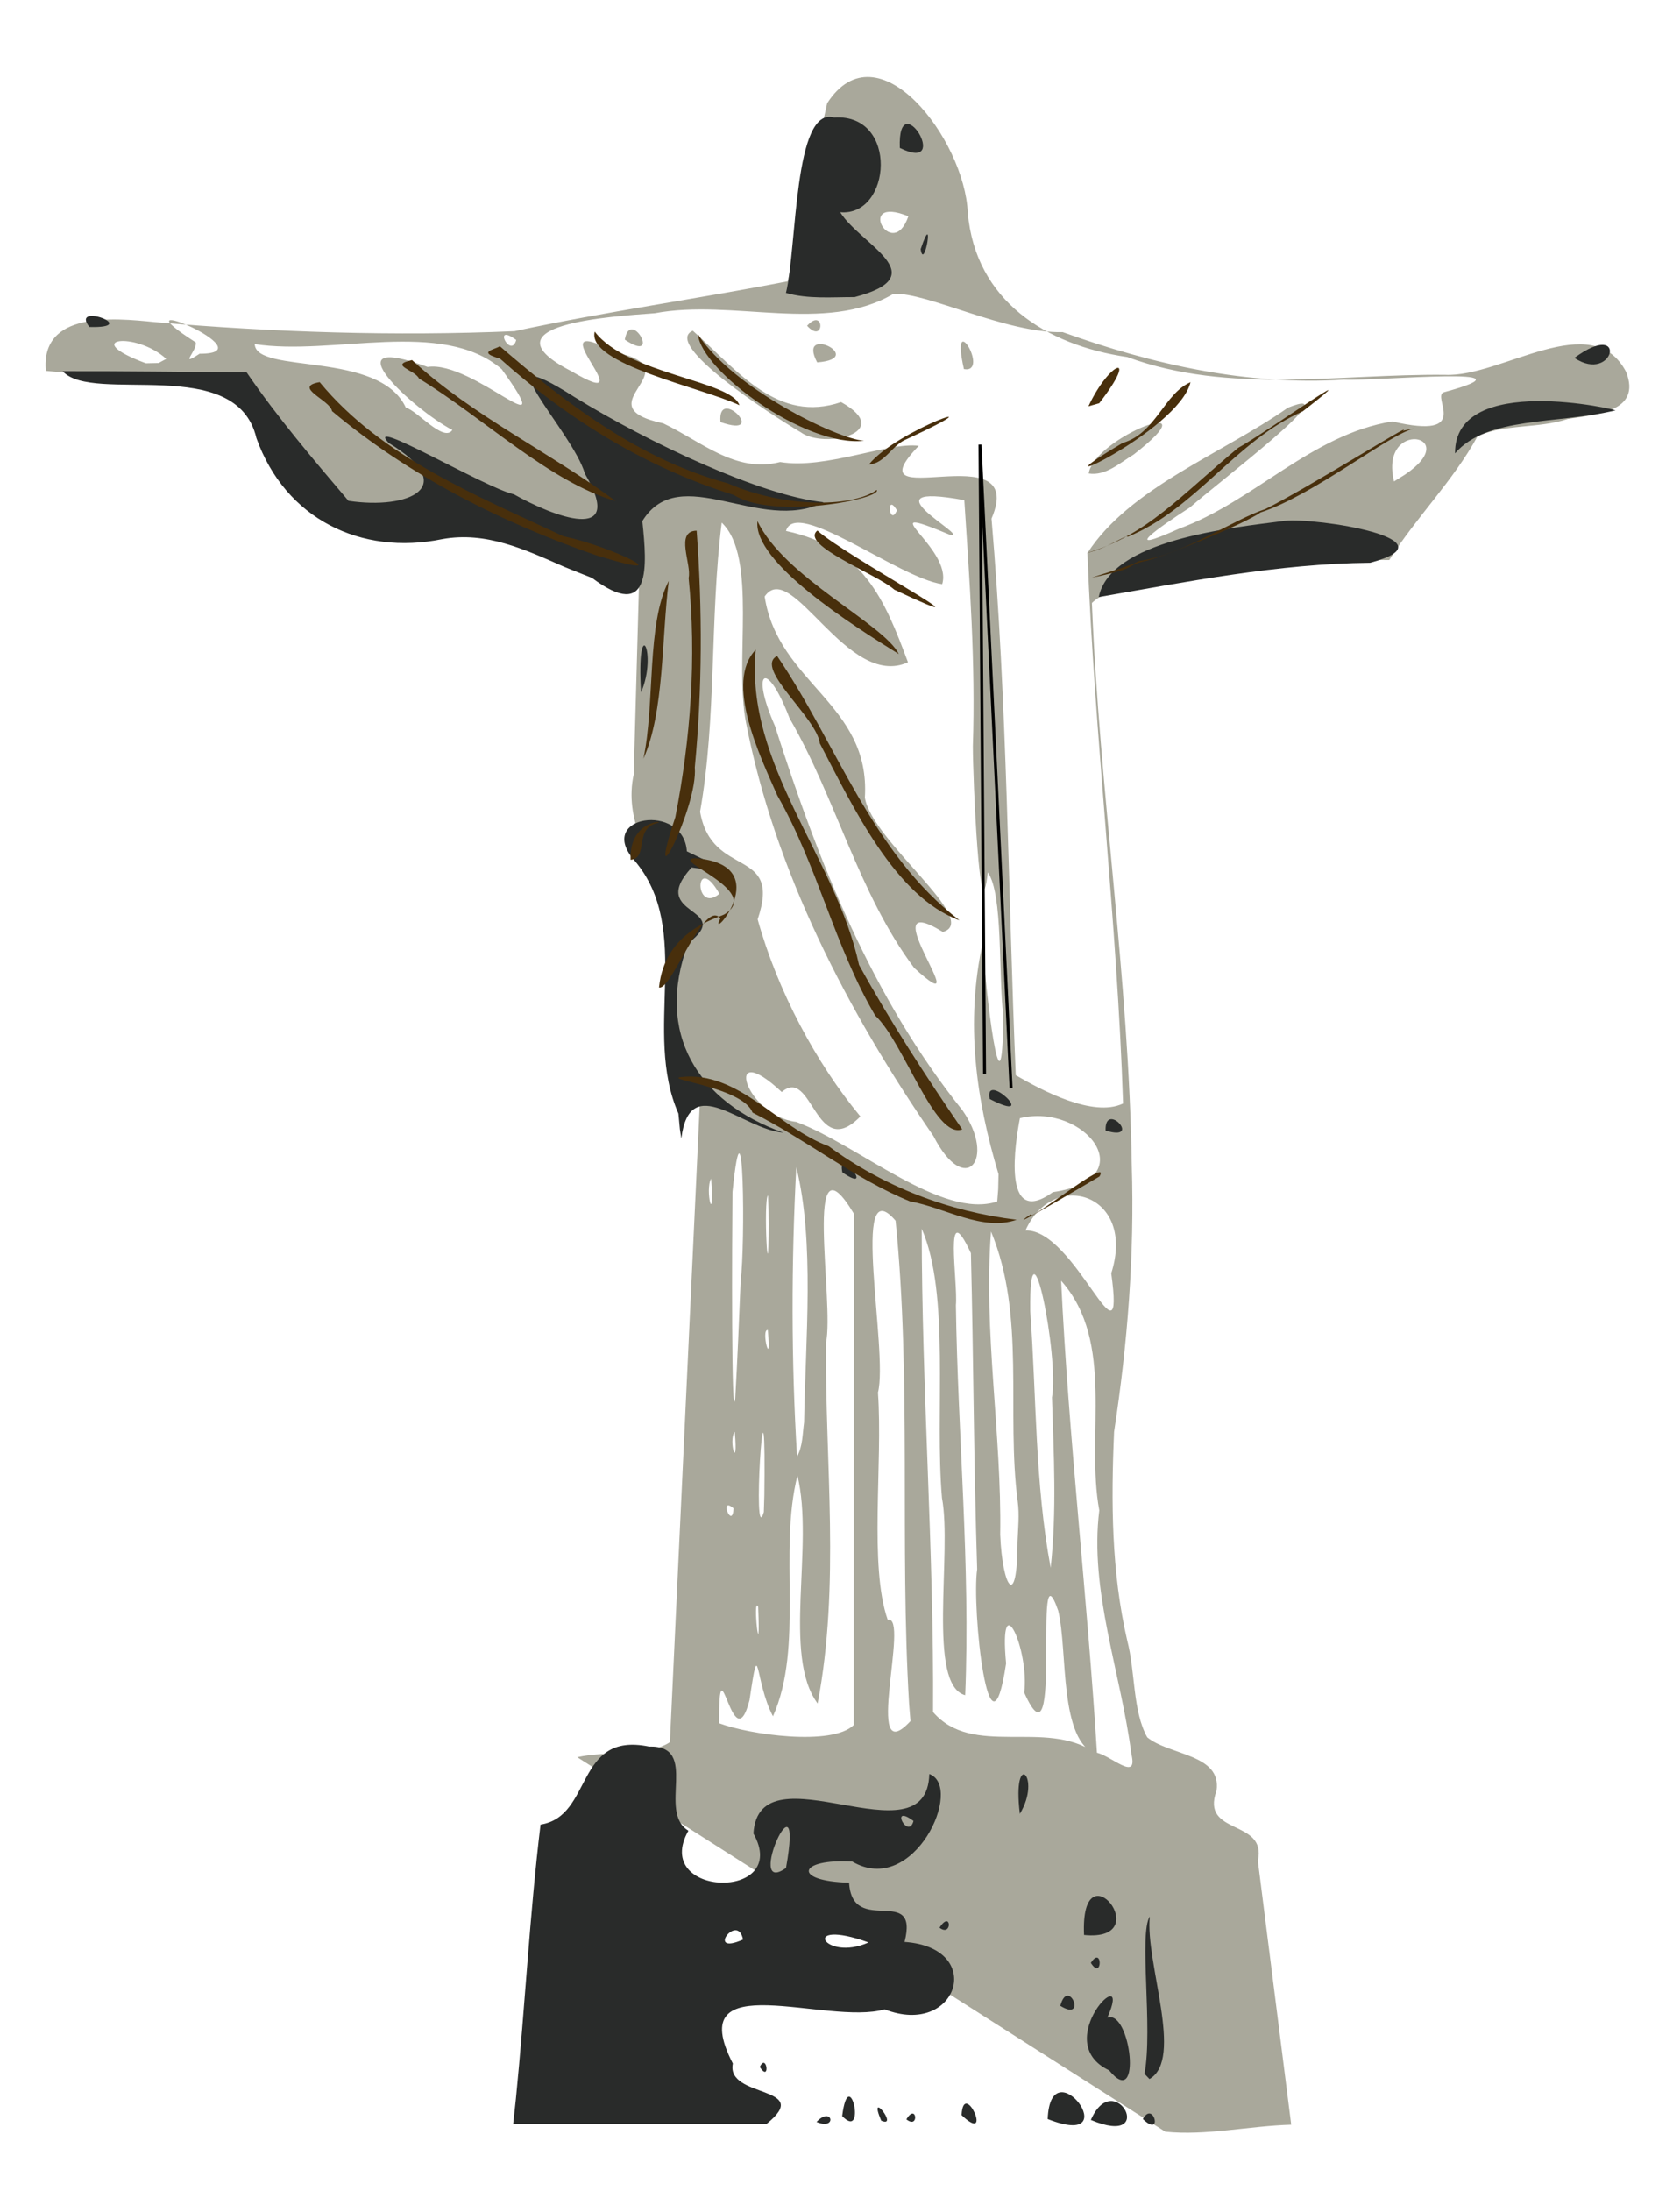 <svg xmlns="http://www.w3.org/2000/svg" viewBox="0 0 560 730" version="1.0"><path d="M155.27 169.92c-15.12.18-30.23.37-45.35.55-9.82-14.07-17.532-31.63-31.731-41.19-20.972-1.9-41.944-3.81-62.916-5.71-1.756-19.95 22.54-17.65 36.161-16.27 39.886 3.43 80.196 4.75 120.08 3.04 30.16-6.48 60.79-10.714 91.08-16.618 4.38-19.775 8.75-39.55 13.13-59.325 16.87-26.103 45.86 12.136 46.87 36.503 2.59 29.34 26.14 44.12 53.16 48.06 34.18 12.53 70.62 5.55 105.96 5.93 18.83.88 48.93-22.68 60.35-.93 5.11 13.25-9.85 14.08-19.47 15.63-9.65 3.26-21.56 1.62-30.11 5.83-8.17 14.92-20.41 26.9-29.4 41.17-23.65.11-47.64-2.95-70.45 4.92-9.1 2.96-22.75 3.57-28.66 9.4 2.48 62.63 12.33 124.71 13.28 187.43.94 29.68-1.4 59.42-5.89 88.69-1.02 23.39-.92 46.7 4.39 69.63 2.71 10.36 1.77 23.46 6.66 32.2 7.45 6.07 24.83 5.56 23.1 17.75-5.49 15.16 16.88 9.28 13.77 23.37 3.7 29.31 7.41 58.63 11.12 87.95-13.9.39-28.53 3.74-41.97 2.33-65.34-41.59-130.68-83.19-196.01-124.78 9.74-2.19 23.88-.25 30.88-5.02 3.34-71.23 6.67-142.46 10.01-213.69-10.15-5.87-6.43-19.69-9.82-29.43.63-13.04 7.44-26.99-1.34-38.64-5.73-13.14-14.19-25.73-10.91-40.68l1.8-64.82c-19.25-7.76-38.51-15.52-57.77-23.28zM377.12 584.4c-3.46-26.97-14.05-54.41-10.69-81.15-4.62-25.01 5.48-56.01-12.72-76.52 2.51 52.8 8.76 105.35 11.99 157.99-12.91-4.65-9.66-34.43-12.96-48.05-8.81-25.31 1.96 57.02-11.33 27.29 1.79-14.43-8.57-36.74-6.05-9.72-5.57 37.3-11.54-18.57-9.64-31.4-1.14-35.08-1.21-70.24-2.08-105.29-9.25-19.96-4.28 9.52-5.01 17.33.62 43.31 4.88 86.66 3.1 129.94-12.83-3.4-4.29-47.45-7.74-65.72-2.46-28.48 2.82-67.8-6.75-89.69 0 53.66 4.12 107.3 3.77 161.01 13.14 15.35 37.45 2.26 53.81 13.44 4.88.32 14.69 10.49 12.3.54zm-92.49-93.08l.03-86.88c-17.28-28.83-6.42 29.85-9.34 42.96-.32 40 4.8 80.7-2.78 120.18-11.86-15.97-1.05-52.46-6.72-75.94-6.43 25.37 2.26 56.76-8.16 80.21-6.21-11.76-4.43-28.28-7.82-5.38-5.51 21.38-10.32-22.21-10.11 7.7 9.98 3.78 37.68 7.71 44.87.57l.03-83.42zm18.4 76.38c-3.18-53.56.85-107.67-4.5-160.97-15.38-17.94-2.33 43.66-5.88 57.25 1.67 23.75-3.03 57.72 3.25 75.71 7.61-1.77-8.53 51.12 7.59 33.76l-.46-5.75zm-50.31-32.35c-2.01-3.95.91 22.12 0 0zm86.52-35.04c-3.91-29.76 2.78-61.93-8.9-89.97-2.58 33.46 3.58 67.39 3.06 100.99.71 17.78 5.76 25.32 5.77 2.33.18-4.44.66-8.92.07-13.35zm11.42-34.69c2.45-13.37-7.63-64.08-7.25-28.77 2.09 28.52 1.55 57.33 6.81 85.53 2.07-18.85 1.03-37.85.44-56.76zm-95.82 25.75c.23-42.1-4.21 25.59-.23 12.44l.17-5.6.06-6.84zm-10.32 11.19c-5.07-4.32-.37 7.42 0 0zm.4-25.51c-2.29 2.98 1.26 14.05 0 0zm23.11-3.15c.44-27.6 3.58-60.14-2.6-85.04-1.67 32.07-1.71 64.42.26 96.47 1.91-3.51 1.81-7.6 2.34-11.43zm-21.14-47.2c1.55-11.74 1.07-67.03-2.73-29.51-.16 16.17-.41 79.1.92 68.74.74-13.07 1.28-26.15 1.81-39.23zm9.04 16.46c-2.48-.37 1.44 14.27 0 0zm114.49-18.92c8.43-26.5-19.32-35.08-28.59-14.27 16.66-.52 33.34 49.12 28.59 14.27zm-114.41-25.95c-1.65 1.18.16 35.79.23 9.65l-.06-5.09-.17-4.56zm-18.96-5.58c-2.21 3.74 1.23 17.09 0 0zm95.79-1.51c-7.46-24.79-11.14-50.42-5.26-77.11.72 14.32 6.52 64.17 6.85 24.29-1.67-13.84-.02-40.41-5.16-47.73-2.62 23.26-5.01-31.59-4.98-42.05.92-27.64-1.09-55.24-2.85-81.95-34.6-6.34 2.25 12.47-4.57 11.63-28.51-11.94.94 4.23-2.81 16.36-14.59-2.1-48.87-28.93-52.06-17.73 25.81 5.53 32.86 22.82 40.66 43.76-20.29 9.24-38.86-34.97-47.78-21.92 4.49 29.07 35.34 35.71 33.41 67.02 2.33 14.48 38.89 41.03 26 44.75-25.48-15.67 13.09 32.68-9.56 11.98-18.57-24.73-25.95-56.25-41.53-83.15-7.63-19.98-13.18-16.24-4.88 2.54 14.49 45.45 32.37 90.52 62.51 128.07 11.39 16.28.91 29.24-9.67 8.59-28.65-41.59-52.8-87.92-62.49-137.78-4.02-20.41 3.98-55.15-8.1-66.63-4 31.93-1.66 64.94-7.21 96.32 3.93 22.59 27.46 11.49 19.19 35.86 6.63 23.84 19.5 47.91 34.24 65.67-15.08 15.41-15.88-16.92-26.21-8.14-19.81-18.55-12.46 7.83 4.82 9.95 20.88 7.77 48.54 32.61 67.01 26.53l.32-4.11.11-5.02zm18.14 6c30.66-4.43 10.53-29.87-11-24.64-1.51 7.72-6.28 37.11 11 24.64zm23.38-29.52c-1.99-61.24-9.55-122.22-11.88-183.42 14.15-21.81 44.72-32.95 66.83-48.42 20.9-8.45-23.15 24.78-32.68 33.25-10.25 6.58-24.11 16.31-3.57 7.05 25.11-9.18 44.03-31.37 71.04-35.72 27.17 6.36 12.65-8.55 17.27-9.75 33.31-9.01-21.64-3.66-33.36-4.17-32.23 2.05-63.68-5.03-93.77-15.84-19.08.44-44.93-13.227-56.39-12.775-22.83 13.475-53.6 1.57-79.6 6.485-13.91 1.03-58.14 3.64-27.87 19.27 26.5 15.59-13.94-21.36 14.74-6.26 26.67 5.71-11.64 17.8 15.97 23.68 12.58 5.93 24.1 16.73 38.95 12.88 15.29 2.51 35.89-6.7 46.23-5.4-23.41 24.19 36.74-4.9 24.24 24.25 5.28 61.68 5.48 123.67 8.08 185.46 8.32 4.83 25.74 14.26 35.77 9.43zm-11.45-209.92c1.74-12.02 42.51-27.65 14.95-6.29-4.49 2.69-9.3 7.19-14.95 6.29zm-96-13.74c-10.14-5.95-46.31-29.46-35.97-33.83 15.34 13.77 28.4 30.91 49.43 23.78 18.34 10.25-5.78 15.71-13.46 10.05zm-26.74-3.38c-1.2-12.55 16.46 5.73 0 0zm81.14-17.66c-4.85-21.39 8.93 1.57 0 0zm-48.92-2.24c-6.95-13.1 17.03-1.27 0 0zm-64.12-7.58c1.88-10.89 12.53 8.4 0 0zm60.76-4.62c5.91-6.46 5.91 6.46 0 0zM239.81 297.8c-8.32-14.5-8.52 7.08 0 0zm59.17-127.78c-3.77-6.29-2.51 5.87 0 0zm169.28-11.85c20.02-13.36-8.7-18.88-3.58 2.24l3.58-2.24zm-317.47-14.91c-12.99-6.76-41.77-33.31-8.27-21 15.21-2.34 44.99 28.99 24.71.75-19.86-17.08-56.24-4.31-82.324-8.37.356 10.22 41.534 1.99 50.394 21.21 3.62.78 12.61 11.72 15.49 7.41zm-95.382-23.68c-10.034-9.27-29.379-6.93-6.795 1.46l4.255-.09 2.54-1.37zm11.121-1.72c23.572.04-30.451-22.463-1.289-3.79.673 2.6-5.915 8.52 1.289 3.79zm105.54-4.59c-8.23-6.08-1.76 6.53 0 0zm130.72-41.201c-18.07-7.385-5.4 15.607 0 0z" fill="#a9a89b"/><path d="M171.96 699.34c3.03-30.44 4.55-61.03 8.22-91.41 17.6-2.73 11.28-31.07 36.15-26 17.12-.47 2.59 21.66 13.14 28.04-12.56 22.3 34.36 23.54 21.68.94 1.8-29.52 57.79 10.47 58.62-19.82 11.66 4.19-5.08 41.2-25.68 29.16-18.08-1.07-20.14 6.56-1.06 7.04 1.07 18.18 23.45.23 18.49 19.74 27.37 1.9 17.66 31.98-6.65 22.46-19.16 5.59-67.73-15.19-50.59 18.05-2.38 11.78 27.17 7.25 11.29 20.08h-84.51l.9-8.28zm117.56-52.14c-23.36-8.37-14.92 6.67 0 0zm-41.84-.96c-1.78-9.21-12.7 5.6 0 0zM262 622.39c6.32-35.25-14.24 10.12 0 0zm42.5-15.67c-8.23-6.08-1.76 6.54 0 0zM272.18 707c5.23-5.54 7.02 2.97 0 0zm8.54-1.96c2.34-18.15 8.31 8.61 0 0zm13.01 1.53c-4.7-11.09 6.17 2.69 0 0zm8.4-.43c3.4-5.72 4.39 3.48 0 0zm18.39-1.41c.67-12.43 10.9 10.34 0 0zm28.71 1.31c.94-24.6 26.98 10.62 0 0zm14.39.3c7.92-18.09 22.63 9.52 0 0zm17.34-.3c3.56-6.46 6.83 6.57 0 0zm-11.24-16.22c-20.28-9.57 8.44-37.76-.61-17.55 7.78-2.94 11.79 31.28.61 17.55zm11.78 1.16c2.84-15.29-1.94-46.62 1.76-52.44-1.56 15.48 11.51 47.56-.1 54.17l-1.66-1.73zm-128.24-2.28c2.36-4.98 3.56 5.42 0 0zm100.18-20.38c2.64-9.9 9.14 5.66 0 0zm10.18-14.3c3.92-6.14 3.92 6.14 0 0zm-2.27-9.3c-1.34-30.5 24.84 2.43 0 0zm-48.18-2.43c3.98-6.18 4.34 3.31 0 0zm26.78-37.93c-2.69-21.98 7.51-12.45 0 0zm-59.16-213.73c-1.98-9.42 11.51 7.82 0 0zm-54.65-19.6c-12.11-27.49 5.13-61.05-14.66-84.34-13.2-14.94 16.39-19.47 17.47-3.04 12.5 6.14 17.97 7.87 1.6 5.38-15.2 16.46 14.82 13.07-1.15 25.25-11.26 30.02 3.22 52.92 31.74 63.11-13.66-1.06-31.18-20.76-34.04 1.93l-.47-3.05-.49-5.24zm142.39 5.66c-.35-10.23 12.57 3.86 0 0zm-38.64-10.52c-2.03-9.9 17.26 8.85 0 0zM213.68 230.72c-1.61-27.38 5.7-13.22 0 0zm152.57-31.79c3.87-18.96 43.66-23.04 61.93-25.38 10.54-1.2 57.61 6.23 28.53 13.96-30.52.27-61.29 6.37-90.46 11.42zm-178.14-10.06c-13.08-5.74-26.07-11.9-40.72-9.23-27.07 5.53-52.273-6.71-61.92-33.67-6.631-28.26-54.489-11.13-64.592-22.29 20.445-.05 40.888.24 61.331.39 10.3 15.04 22.151 28.92 33.941 42.8 20.16 3.03 37.44-4.69 13.4-19.29-8.51-9.24 32.15 14.99 41.74 17.11 12.98 7.34 37.62 16.87 23.69-6.83-4.04-14.18-36.18-46.39-3.43-25.54 24.56 15.14 62.19 32.87 83 35.02-21.22 10.71-47.92-13.95-60.44 6.27 1.59 15.1 3.03 33.77-16.78 18.94l-4.49-1.78-4.73-1.9zm296.9-37.81c-.25-27.29 55.09-14.34 53.41-14.32-19.35 4.68-42.75 1.89-53.41 14.32zm39.78-31.81c18.09-13.27 13.31 8.87 0 0zm-495-10.31c-6.588-8.49 17.817.48 0 0zm232.2-11.339c3.71-15.386 2.55-62.377 16.07-58.448 21.62-1.37 19.11 33.126 2 31.55 6.73 10.855 32.06 21.104 4.82 28.287-7.61-.02-15.48.725-22.89-1.389zm44.9-14.586c4.8-14.297 1.19 7.9 0 0zm-6.95-33.724c-.82-21.736 17.83 8.827 0 0z" fill="#292b2a"/><path d="M337.02 362.55l-10.35-214.41c.5 69.87 1.01 139.74 1.51 209.61" stroke="#000" fill="none"/><path d="M251.91 216.47c-3.61 38.59 26.61 68.8 34.43 105.02 10.43 18.89 22.16 36.97 34.4 54.8-9.2 3.48-19.47-29.13-29-37.91-13.55-23-19.22-49.92-32.63-73.34-5.87-13.31-17.63-37.69-7.2-48.57zM362.13 184.29c20.17-5.91 31.46-19.21 50.6-35.08 8.33-4.47 46.94-31.87 21.53-12.17-22.57 9.96-35.69 32.58-58.37 41.82-.51-.85-6.75 3.87-13.76 5.43zM471.29 142.79c-8.34 1.98-33.62 22.31-51.12 27.95-5.47 3.98-34.88 15.86-38.92 16.28-6.83 1.74-1 2.05-17.29 5.43 11.76-3.83 12.35-3.86 15.67-5.49 14.8-2.12 31.69-13.98 42.13-17.33 14.05-6.96 50.14-29.62 45.86-26.11 1.22-.25 2.45-.49 3.67-.73zM396.84 127.35c-4.02 16.66-56.94 40.55-22.6 20.22 11.02-3.14 13.83-16.47 22.6-20.22zM137.34 119.97c20.39 18.76 45.94 30.66 67.86 46.97-21.88-6.23-44.12-27.8-65.53-40.82-1.43-2.97-10.21-4.42-2.33-6.15zM106.56 127.33c20.76 25.15 52.51 37.86 81.28 51.36 16.13 3.34 40.73 15.56 11.01 6.37-31.64-10.93-62.47-26.52-88.19-48.09-.45-3.59-13.407-8.06-4.1-9.64zM166.62 115.36c22.43 19.42 46.9 37.84 75.89 45.65 20.63 8.9 42.66 7.56 49.71 2.23 2.16 2.77-34.05 10.19-47.64 1.67-29.09-9.07-55.13-25.08-77.92-45.42-7.78-2.21-1.87-2.96-.04-4.13zM232.65 111.39c11.58 18 46.48 34.89 55.35 35.47-19.58 2.22-54.25-23.29-55.35-35.47zM198.24 110.48c10.82 14.25 45.57 16.3 48.23 24.53-12.25-5.85-51.04-13.67-48.23-24.53zM289.6 154.79c9.45-11.78 46.58-24.19 12.74-8.52-4.99 1.9-7.21 8.13-12.74 8.52zM362.81 135.37c7.1-15.19 17.13-18.47 3.6-1.02l-3.6 1.02zM259.04 218.57c20.09 29.59 31.46 65.55 60.79 88.07-21.45-7.81-35.51-37.85-46.57-58.99-.89-8.47-22.1-25.07-14.22-29.08zM252.49 173.63c8.9 18.79 42.2 34.28 47.11 44.29-15.31-9.47-48.65-30.6-47.11-44.29zM272.47 176.77c9.43 8.59 64.15 37.76 25.66 19.71-5.89-5.25-31.71-14.91-25.66-19.71zM232.22 176.82c1.94 26.33 1.89 52.55-.62 78.86 1.16 13.06-17.13 48.55-6.49 16.59 5.1-26.1 7.11-53.22 4.43-79.72 1.1-4.44-4.71-15.62 2.68-15.73zM231.77 285.94c28.03 2.2 3.6 29.06 8.35 20.09-5.39-6.9-16.31 24.2-20.45 22.98 1.89-18.9 19.33-22.99 21.83-24.37 12.87-7.87-18.78-18.3-9.73-18.7z" fill-rule="evenodd" fill="#482f0c"/><path d="M210.2 286.48c-.54-13.88 12.96-13.09 8.53-12.16-7.4 2.04-2.48 11.56-8.53 12.16zM222.92 193.56c-2.4 19.01-1.47 43.75-8.45 59.23 3.92-18.45 1-44.98 8.45-59.23zM366.5 391.99c-.99.55-34.73 20.57-22.82 12.55-1.73 3.61 27.07-19.88 22.82-12.55zM227.01 358.87c19.11-2.19 32.24 16.82 49.24 23.05 18.43 13.57 40.14 21.78 62.64 24.49-11.42 4.01-24.01-4.09-35.54-6.12-18.67-7.63-34.55-20.56-52.5-29.58-3.11-8.37-29.92-11.12-23.84-11.84z" fill-rule="evenodd" fill="#482f0c"/></svg>
